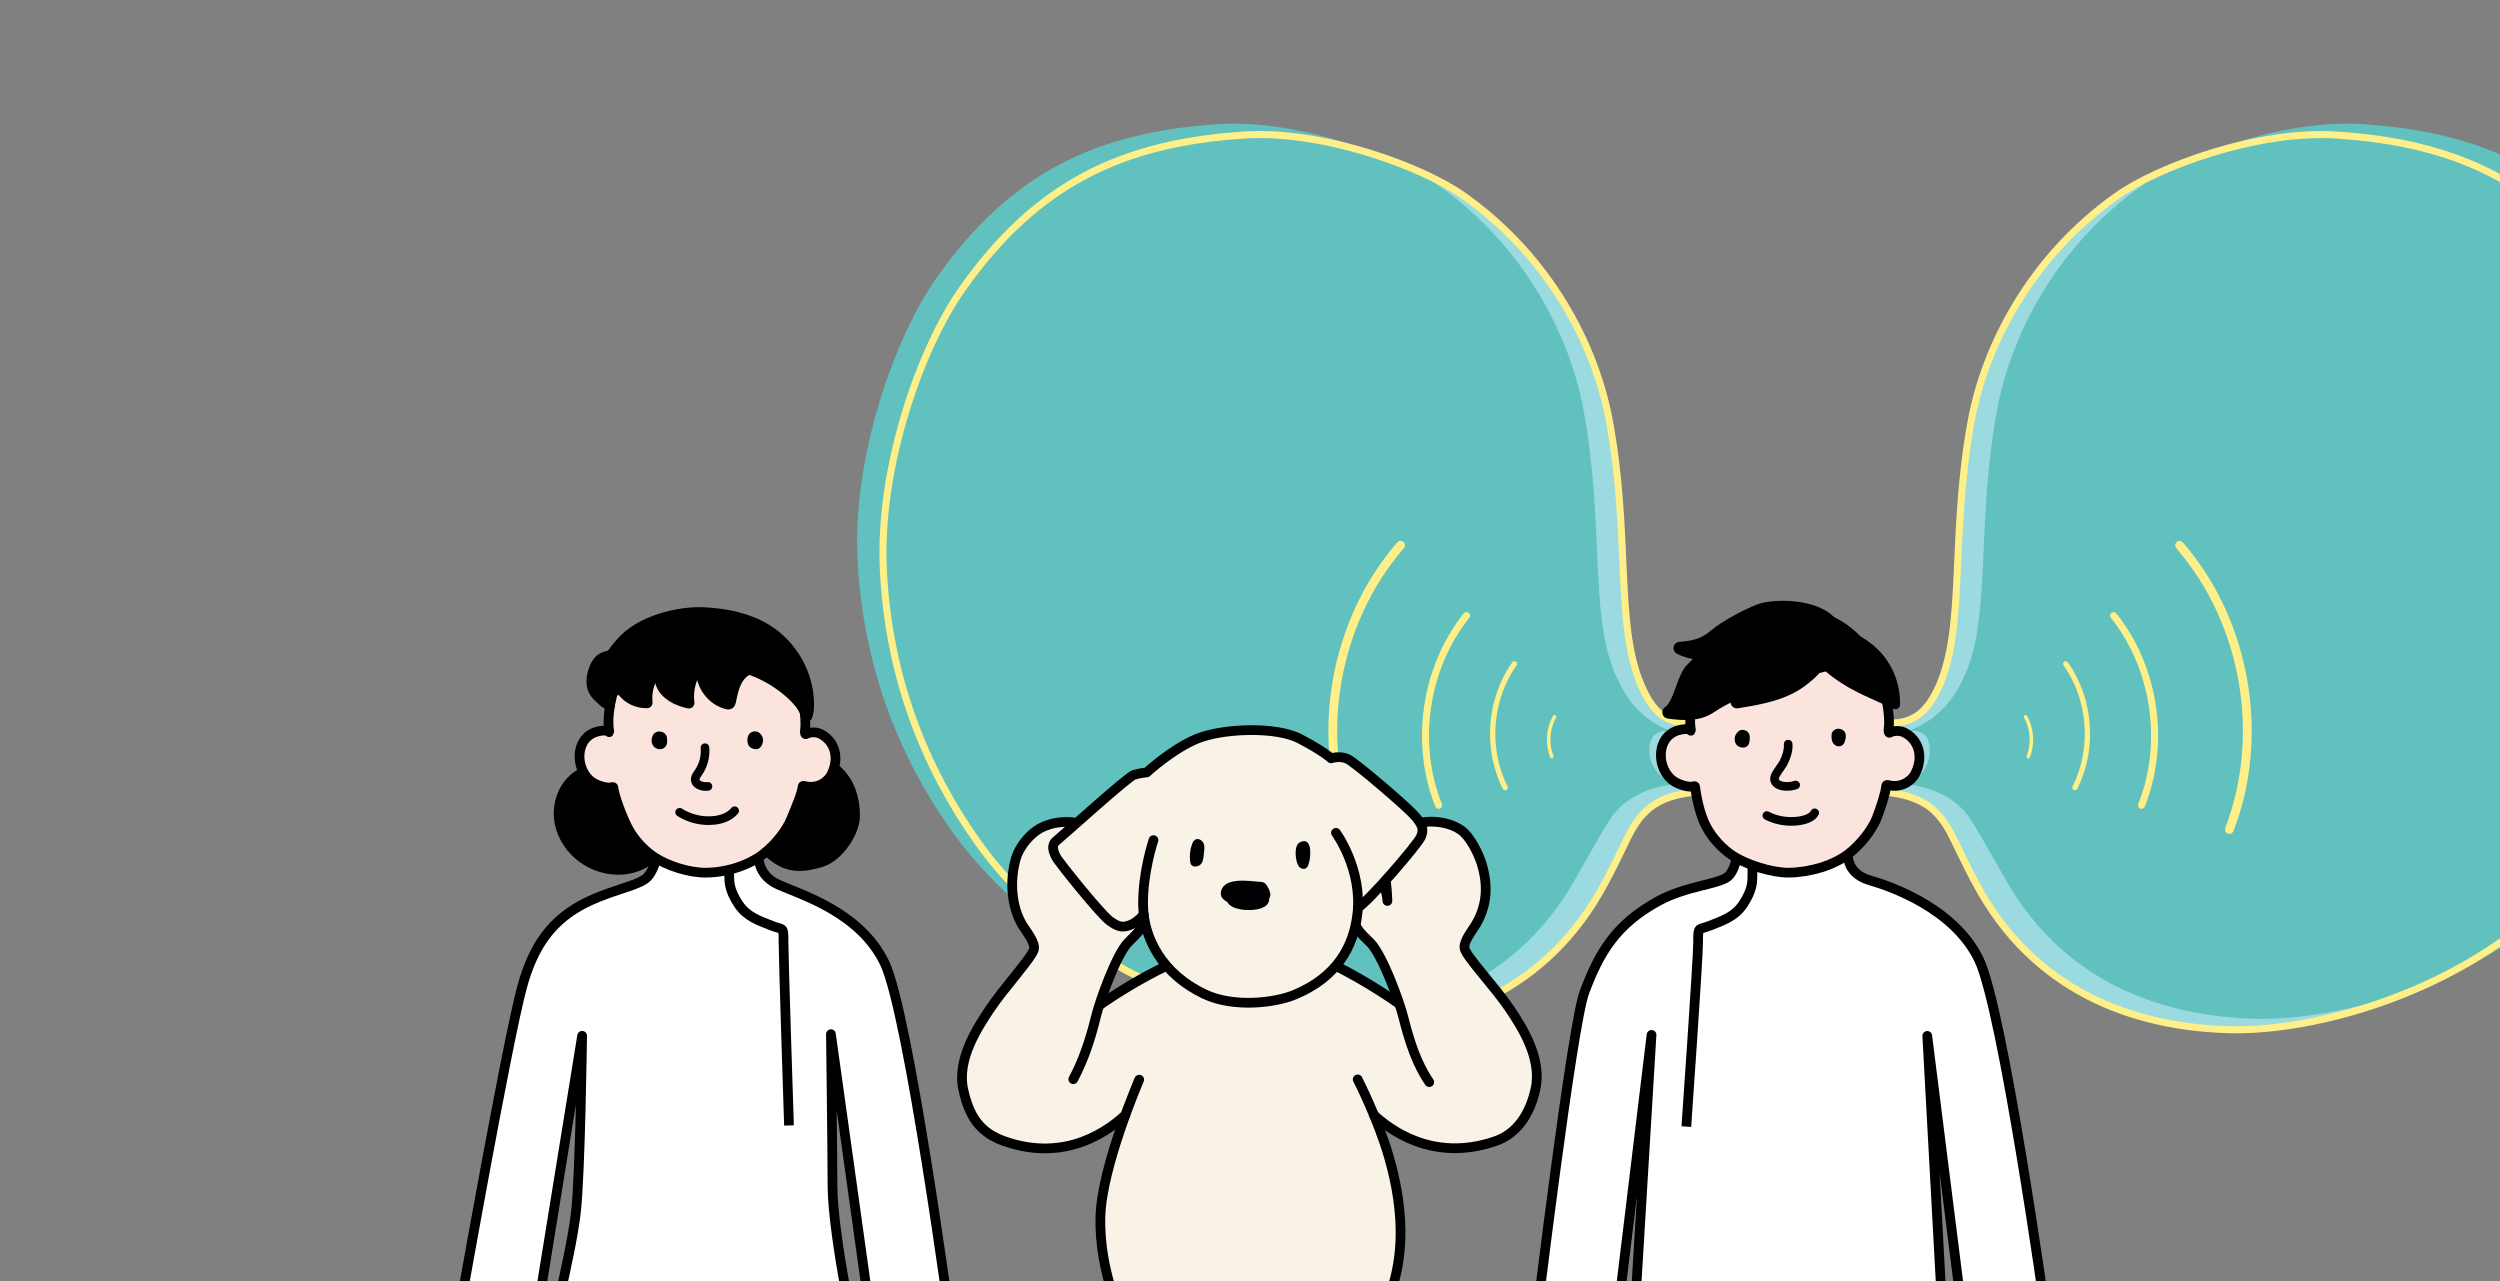 <?xml version="1.0" encoding="UTF-8"?>
<svg xmlns="http://www.w3.org/2000/svg" width="375" height="192.196" xmlns:xlink="http://www.w3.org/1999/xlink" version="1.1" viewBox="0 0 375 192.196">
  <rect x="0" y="0" width="375" height="192.196" fill="#808080" stroke="none"/>
  <defs>
    <clipPath id="clippath">
      <rect x="109.613" y="3.106" width="265.387" height="165.636" fill="none"/>
    </clipPath>
    <clipPath id="clippath-1">
      <rect x="225.306" y="85.432" width="85.959" height="106.764" fill="none"/>
    </clipPath>
    <clipPath id="clippath-2">
      <rect x="63.158" y="85.432" width="85.959" height="106.764" fill="none"/>
    </clipPath>
    <clipPath id="clippath-3">
      <rect x="141.962" y="102.616" width="91.077" height="89.58" fill="none"/>
    </clipPath>
  </defs>
  <!-- Generator: Adobe Illustrator 28.7.4, SVG Export Plug-In . SVG Version: 1.2.0 Build 166)  -->
  <g>
    <g id="_レイヤー_3" data-name="レイヤー_3">
      <g>
        <g clip-path="url(#clippath)">
          <g>
            <g>
              <path d="M250.497,113.303c-.035-2.334,2.243-2.912,4.08-1.77l-.262-3.122c-4.124.348-6.3-1.297-8.189-5.737-3.855-9.06-1.565-22.539-4.744-39.645-2.043-10.989-8.741-24.359-21.776-33.616-6.285-4.463-21.235-9.915-32.948-9.159-18.337,1.183-31.235,7.305-42.381,23.174-6.236,8.878-12.532,26.701-11.776,42.066.792,16.104,6.224,29.647,14.106,40.759,15.366,21.663,42.405,28.521,55.903,28.207,12.813-.298,28.309-4.619,37.504-20.702,2.439-4.266,3.916-7.979,5.033-9.767,1.842-2.947,4.28-4.842,10.113-5.251,0,0-.106-1.549-.156-2.086-1.515.248-4.458-.025-4.508-3.352Z" fill="#9bdadf"/>
              <path d="M247.407,112.247c.089-1.951,1.291-2.881,3.278-2.583-4.172-1.54-6.633-4.419-8.432-8.629-3.868-9.054-1.565-22.539-4.744-39.645-2.043-10.989-8.741-24.359-21.776-33.616-6.285-4.463-21.235-9.915-32.948-9.159-18.337,1.183-31.235,7.305-42.381,23.174-6.236,8.878-12.532,26.701-11.776,42.066.792,16.104,6.224,29.647,14.106,40.759,15.366,21.663,42.405,28.521,55.903,28.207,12.813-.298,28.309-4.619,37.504-20.702,2.439-4.266,4.161-7.376,5.306-9.146,1.639-2.533,4.47-4.619,9.536-5.364-1.142-.546-3.725-2.086-3.576-5.364Z" fill="#61c1be"/>
              <path d="M254.316,108.411c-4.124.348-6.3-1.297-8.189-5.737-3.855-9.06-1.565-22.539-4.744-39.645-2.043-10.989-8.741-24.359-21.776-33.616-6.285-4.463-21.235-9.915-32.948-9.159-18.337,1.183-31.235,7.305-42.381,23.174-6.236,8.878-12.532,26.701-11.776,42.066.792,16.104,6.224,29.647,14.106,40.759,15.366,21.663,42.405,28.521,55.903,28.207,12.813-.298,28.309-4.619,37.504-20.702,2.439-4.266,3.916-7.979,5.033-9.767,1.842-2.947,4.28-4.842,10.113-5.251" fill="none" stroke="#ffef89" stroke-miterlimit="10" stroke-width="1.055"/>
            </g>
            <g>
              <path d="M286.376,113.303c.035-2.334-2.2-2.912-4.038-1.77l.219-3.122c4.124.348,6.516-1.297,8.405-5.737,3.855-9.06,1.565-22.539,4.744-39.645,2.043-10.989,8.741-24.359,21.776-33.616,6.285-4.463,21.235-9.915,32.948-9.159,18.337,1.183,31.235,7.305,42.381,23.174,6.236,8.878,12.532,26.701,11.776,42.066-.792,16.104-6.224,29.647-14.106,40.759-15.366,21.663-42.405,28.521-55.903,28.207-12.813-.298-28.309-4.619-37.504-20.702-2.439-4.266-3.916-7.979-5.033-9.767-1.842-2.947-4.28-4.842-10.113-5.251,0,0,.104-1.482.14-2.086,1.515.248,4.258-.025,4.307-3.352Z" fill="#9bdadf"/>
              <path d="M289.466,112.247c-.089-1.951-1.291-2.881-3.278-2.583,4.172-1.54,6.85-4.419,8.648-8.629,3.868-9.054,1.565-22.539,4.744-39.645,2.043-10.989,8.741-24.359,21.776-33.616,6.285-4.463,21.235-9.915,32.948-9.159,18.337,1.183,31.235,7.305,42.381,23.174,6.236,8.878,12.532,26.701,11.776,42.066-.792,16.104-6.224,29.647-14.106,40.759-15.366,21.663-42.405,28.521-55.903,28.207-12.813-.298-28.309-4.619-37.504-20.702-2.439-4.266-4.161-7.376-5.306-9.146-1.639-2.533-4.47-4.619-9.536-5.364,1.142-.546,3.509-2.086,3.36-5.364Z" fill="#61c1be"/>
              <path d="M282.557,108.411c4.124.348,6.516-1.297,8.405-5.737,3.855-9.06,1.565-22.539,4.744-39.645,2.043-10.989,8.741-24.359,21.776-33.616,6.285-4.463,21.235-9.915,32.948-9.159,18.337,1.183,31.235,7.305,42.381,23.174,6.236,8.878,12.532,26.701,11.776,42.066-.792,16.104-6.224,29.647-14.106,40.759-15.366,21.663-42.405,28.521-55.903,28.207-12.813-.298-28.309-4.619-37.504-20.702-2.439-4.266-3.916-7.979-5.033-9.767-1.842-2.947-4.28-4.842-10.113-5.251" fill="none" stroke="#ffef89" stroke-miterlimit="10" stroke-width="1.055"/>
            </g>
            <g>
              <path d="M233.176,107.517c-1.005,1.8-1.158,4.052-.406,5.971" fill="none" stroke="#ffef89" stroke-linecap="round" stroke-linejoin="round" stroke-width=".528"/>
              <path d="M227.156,99.58c-3.77,5.32-4.32,12.748-1.375,18.565" fill="none" stroke="#ffef89" stroke-linecap="round" stroke-linejoin="round" stroke-width=".791"/>
              <path d="M219.969,92.342c-6.243,7.862-7.898,19.12-4.181,28.446" fill="none" stroke="#ffef89" stroke-linecap="round" stroke-linejoin="round" stroke-width="1.055"/>
              <path d="M210.082,81.793c-9.931,11.448-12.918,28.486-7.475,42.63" fill="none" stroke="#ffef89" stroke-linecap="round" stroke-linejoin="round" stroke-width="1.319"/>
            </g>
            <g>
              <path d="M303.839,107.517c1.005,1.8,1.158,4.052.406,5.971" fill="none" stroke="#ffef89" stroke-linecap="round" stroke-linejoin="round" stroke-width=".528"/>
              <path d="M309.859,99.58c3.77,5.32,4.32,12.748,1.375,18.565" fill="none" stroke="#ffef89" stroke-linecap="round" stroke-linejoin="round" stroke-width=".791"/>
              <path d="M317.046,92.342c6.243,7.862,7.898,19.12,4.181,28.446" fill="none" stroke="#ffef89" stroke-linecap="round" stroke-linejoin="round" stroke-width="1.055"/>
              <path d="M326.933,81.793c9.931,11.448,12.918,28.486,7.475,42.63" fill="none" stroke="#ffef89" stroke-linecap="round" stroke-linejoin="round" stroke-width="1.319"/>
            </g>
          </g>
        </g>
        <g clip-path="url(#clippath-1)">
          <g>
            <path d="M267.399,211.68c.207-1.857-.103-5.767,1.032-5.767,1.134,0,1.545,1.667,1.65,4.322.126,3.165.271,11.147.39,19.67h17.549c-0-4.002-0-6.85-0-6.85v-24.294l-39.832-1.199.852,21.699s.073,4.668.154,10.644h17.616c.095-7.988.259-15.263.589-18.225Z" fill="#fff"/>
            <path d="M266.811,229.905c.095-7.988.259-15.263.589-18.225.207-1.857-.103-5.767,1.032-5.767,1.134,0,1.545,1.667,1.65,4.322.126,3.165.271,11.147.39,19.67" fill="none" stroke="#000" stroke-linecap="round" stroke-linejoin="round" stroke-width="1.458"/>
            <path d="M288.021,229.905c-0-4.002-0-6.85-0-6.85v-24.294l-39.832-1.199.852,21.699s.073,4.668.154,10.644" fill="none" stroke="#000" stroke-linecap="round" stroke-linejoin="round" stroke-width="1.458"/>
            <path d="M268.431,205.913c-1.135,0-.825,3.91-1.032,5.767-.329,2.962-.493,10.238-.589,18.225h3.661c-.119-8.523-.264-16.505-.39-19.67-.105-2.655-.516-4.322-1.65-4.322Z" fill="none"/>
            <path d="M303.717,191.373c-.128,2.395.143,3.971.818,5.328.951,1.912,1.86,2.832,3.298,4.31,1.064,1.094,1.743,2.044,2.426,2.708,1.432,1.387,2.798,2.388,2.974,3.271.177.884-.419,1.25-1.453,1.237-.758-.009-1.605-.586-2.166-1.073-.882-.765-1.777-1.905-2.115-2.197-.507-.436-1.016-.471-1.291-.294-.566.363-.494,1.012-.346,1.547.149.535,1.218,3.124,1.762,4.444.332.802.786,1.868,1.374,2.956.339.627.828,1.615.907,2.36.136,1.287-1.119,1.345-1.443,1.148-.664-.401-1.325-1.707-1.545-2.164-.3-.626-.596-1.226-.836-1.708-.24-.482-1.429-3.265-1.723-3.718-.222-.341-.35-.438-.568-.41-.285.036-.38.146-.423.308-.102.379.002.763.106,1.26.197.942.415,2.034.536,2.609.183.878.435,2.103.556,2.727.103.539.407,1.702.266,2.481-.165.912-1.55,1.153-1.859.284-.231-.649-.417-1.435-.531-2.204-.147-.997-.454-2.434-.739-3.446-.337-1.202-.649-2.325-.844-2.841-.179-.471-.402-.268-.475.223-.054.36-.148,2.49-.178,3.209-.038.911-.131,1.472-.179,1.973-.075.777-.275,1.727-.753,2.057-.209.143-.652.342-.97-.05-.384-.474-.361-1.252-.347-2.042.017-.857.195-5.268.11-5.558-.102-.35-.366-.411-.497-.34-.303.164-.398.52-.516.959-.279,1.038-.486,1.598-.627,2.104-.277.996-.718,2.116-1.062,2.737-.52.94-1.696.494-1.605-.482.058-.614.152-1.042.363-1.706.169-.527.266-.944.469-1.777.254-1.043.556-2.205.615-2.694.024-.189.783-3.997.986-5.608.246-1.949.206-4.609.143-5.774-.211-3.933-.336-5.157-.336-5.157l7.716-.999Z" fill="#fbe4de" stroke="#000" stroke-linecap="round" stroke-linejoin="round" stroke-width="1.458"/>
            <path d="M233.405,191.639c.21,2.389-.007,3.974-.635,5.353-.885,1.944-1.762,2.894-3.148,4.421-1.026,1.13-1.672,2.103-2.332,2.789-1.383,1.436-2.715,2.483-2.861,3.371-.146.89.462,1.235,1.495,1.186.757-.035,1.584-.641,2.128-1.147.855-.795,1.71-1.965,2.039-2.268.492-.453.999-.505,1.28-.338.578.344.528.994.399,1.534-.131.54-1.111,3.164-1.609,4.502-.304.813-.721,1.893-1.272,3.002-.317.639-.772,1.643-.825,2.39-.092,1.291,1.164,1.305,1.482,1.098.65-.424,1.266-1.752,1.47-2.216.279-.636.554-1.246.777-1.736.224-.49,1.316-3.312,1.595-3.775.21-.349.335-.449.554-.429.286.026.385.133.433.293.115.376.024.763-.063,1.263-.164.948-.345,2.047-.446,2.626-.153.883-.362,2.116-.462,2.744-.084.542-.349,1.715-.181,2.489.196.906,1.589,1.099,1.868.22.208-.656.368-1.449.455-2.221.112-1.001.37-2.448.62-3.469.296-1.212.569-2.346.746-2.868.163-.477.393-.282.482.207.066.358.234,2.483.288,3.201.07.909.181,1.466.247,1.966.102.774.334,1.716.823,2.03.213.136.663.32.967-.083.367-.487.318-1.263.277-2.052-.046-.856-.376-5.258-.301-5.551.09-.353.351-.423.485-.356.309.154.415.506.549.94.315,1.028.54,1.581.698,2.082.311.986.79,2.091,1.156,2.699.552.921,1.712.436,1.587-.537-.079-.612-.188-1.036-.422-1.692-.187-.521-.299-.935-.529-1.76-.29-1.034-.631-2.185-.707-2.671-.03-.188-.92-3.968-1.178-5.571-.313-1.94-.364-4.599-.341-5.766.076-3.938.159-5.166.159-5.166l-7.746-.734Z" fill="#fbe4de" stroke="#000" stroke-linecap="round" stroke-linejoin="round" stroke-width="1.458"/>
            <path d="M290.418,192.033c.504,5.605.708,11.005.708,11.005l-15.52,1.055s-21.795.201-27.874.753c-1.657.151-1.944,1.055-1.794-1.055.116-1.622.352-6.885.595-12.651l43.885.893Z"/>
            <path d="M260.538,127.957s3.228,2.361,8.211,2.361c5.763,0,8.475-2.7,8.475-2.7,0,0-.664,3.293,3.256,4.428,3.337.965,12.713,4.29,16.369,11.906,3.616,7.534,9.957,52.93,9.957,52.93l-12.187,2.399-5.53-43.898,2.631,48.304-46.837-1.251,2.847-47.205-5.23,43.193-12.066-.278s5.362-44.343,7.23-49.324c2.212-5.9,4.674-10.156,11.113-13.675,4.364-2.385,9.529-2.501,10.638-3.874,1.108-1.373,1.122-3.315,1.122-3.315Z" fill="#fff" stroke="#000" stroke-linecap="round" stroke-linejoin="round" stroke-width="1.458"/>
            <path d="M252.948,168.99s1.77-25.183,1.77-27.661c0-2.48,0-1.771,1.771-2.48,1.771-.708,3.7-1.3,4.958-3.187,1.416-2.124,1.416-3.371,1.416-4.433v-1.738" fill="none" stroke="#000" stroke-linejoin="round" stroke-width="1.458"/>
            <path d="M277.286,128.072c1.847-1.447,3.516-3.6,4.198-5.305.599-1.497,1.367-3.856,1.442-4.876.012-.158.124-.168.285-.128,2.111.527,3.587-.758,4.057-1.669,1.321-2.556.554-5.118-1.598-6.21-.886-.449-1.94-.165-2.169,0-.23.165-.249-.276-.205-.606.278-2.068-.47-5.212-.901-6.526-2.1-6.415-6.718-11.308-15.293-10.883-2.471.123-4.301.732-6.933,2.268-3.367,1.965-5.642,6.585-6.49,11.925-.153.961-.249,2.246-.043,3.417.027.152,0,.167-.079.091-.331-.318-1.075-.192-1.526-.098-3.735.782-3.659,5.912-.948,7.719.712.475,2.246.998,2.994.749.136-.045.185-.013.198.123.116,1.167.652,3.924,1.549,5.716,1.095,2.192,2.812,3.676,3.743,4.342,2.242,1.601,6.271,2.804,8.734,2.778,3.227-.033,6.794-1.112,8.983-2.828Z" fill="#fbe4de" stroke="#000" stroke-linecap="round" stroke-linejoin="round" stroke-width="1.458"/>
            <path d="M269.348,117.75c-1.222.453-3.257.242-3.171-1.036.038-.561,1.095-1.776,1.37-2.34.423-.867.739-1.792.681-2.755" fill="none" stroke="#000" stroke-linecap="round" stroke-linejoin="round" stroke-width="1.296"/>
            <path d="M265.027,122.333c1.214.649,2.918,1.058,4.806.803.793-.108,2.023-.46,2.371-1.213" fill="none" stroke="#000" stroke-linecap="round" stroke-linejoin="round" stroke-width="1.296"/>
            <path d="M260.756,109.722c.285-.371,1.091-.273,1.419.077s.312.817.268,1.246c-.037.361-.119.769-.509.976-.423.225-1.05.087-1.373-.22s-.393-.728-.348-1.119c.044-.382.211-.67.543-.959Z"/>
            <path d="M275.486,109.342c.497-.129,1.055.147,1.253.497.198.35.133.744.06,1.117-.083.428-.321.961-.923.994-.451.025-.815-.272-.97-.575-.207-.404-.187-.848-.158-1.278.021-.313.328-.637.737-.755Z"/>
            <g>
              <path d="M280.321,98.278c-2.023-3.173-5.034-5.497-9.323-6.207v4.032l9.323,2.175Z" stroke="#000" stroke-linecap="round" stroke-linejoin="round" stroke-width="1.458"/>
              <path d="M270.377,98.549c-2.446.884-5.281,1.139-7.85.733-1.906-.303-8.892-1.06-10.553-2.064,2.163-.162,3.635-.519,5.301-1.928,1.668-1.411,4.996-3.114,6.627-3.735,2.53-.964,9.759-.723,11.209,2.708,0,0-3.834,3.96-4.733,4.285Z" stroke="#000" stroke-linecap="round" stroke-linejoin="round" stroke-width="1.893"/>
              <path d="M266.434,94.454c-2.886.057-8.436,1.319-12.773,6.018-1.256,1.361-1.728,5.325-3.363,6.378,2.073.298,4.417.429,6.145-.723,4.699-3.132,11.194-4.932,17.234-6.338,1.327-.309,2.739-2.93,1.443-4.103-.841-.762-4.378-1.226-4.941-.393,0,0-2.071-.873-3.745-.838Z" stroke="#000" stroke-linecap="round" stroke-linejoin="round" stroke-width="1.893"/>
              <path d="M271.336,96.543c1.101.086,2.082-1.199,3.65-1.373,2.169-.241,3.951.971,4.94,1.687,3.494,2.53,4.434,6.2,4.374,8.828-2.975-1.413-5.994-2.517-8.669-4.468-1.097-.8-2.019-1.513-2.693-2.604-.424-.686-.41-1.338-1.01-1.963l-.591-.106Z" stroke="#000" stroke-linecap="round" stroke-linejoin="round" stroke-width="1.403"/>
              <path d="M270.598,101.803c-2.772,2.295-6.513,2.939-10.067,3.503,1.03-.957,2.059-1.913,3.089-2.87.894-.831,1.797-1.668,2.841-2.301,1.696-1.028,3.739-1.472,5.709-1.239.089.011.183.025.249.088.843.816-1.298,2.387-1.821,2.82Z" stroke="#000" stroke-linecap="round" stroke-linejoin="round" stroke-width="1.893"/>
            </g>
          </g>
        </g>
        <g clip-path="url(#clippath-2)">
          <g>
            <path d="M104.853,211.683c.207-1.857-.103-5.767,1.032-5.767,1.134,0,1.545,1.667,1.65,4.322.123,3.098.358,11.061.584,19.666h16.889c.063-4.0.115-6.847.115-6.847v-24.294l-38.577.326.195,20.173s.073,4.666.154,10.641h17.115c.234-7.986.514-15.26.844-18.222Z" fill="#fff"/>
            <path d="M125.008,229.905c.063-4.0.115-6.847.115-6.847v-24.294l-38.577.326.195,20.173s.073,4.666.154,10.641" fill="none" stroke="#000" stroke-linecap="round" stroke-linejoin="round" stroke-width="1.458"/>
            <path d="M104.009,229.905c.234-7.986.514-15.26.844-18.222.207-1.857-.103-5.767,1.032-5.767,1.134,0,1.545,1.667,1.65,4.322.123,3.098.358,11.061.584,19.666" fill="none" stroke="#000" stroke-linecap="round" stroke-linejoin="round" stroke-width="1.458"/>
            <path d="M105.884,205.916c-1.135,0-.825,3.91-1.032,5.767-.329,2.962-.61,10.236-.844,18.222h4.109c-.226-8.605-.461-16.569-.584-19.666-.105-2.655-.516-4.322-1.65-4.322Z" fill="none"/>
            <path d="M71.235,193.377c-.262,1.634-.332,4.356-1.293,5.175-2.452,2.088-5.263,5.039-8.121,7.472-.294.25.263,1.253.77,1.24.287-.007.966-.153,1.24-.238.414-.128,1.079-.378,1.482-.613.428-.251,1.362-.814,1.74-1.091.579-.424,1.137-.414,1.261-.277.472.522.121.949-.175,1.587-1.157,2.489-2.314,4.978-3.472,7.466-.168.361-.34.757-.249,1.144.162.689.892.689,1.533.39.641-.3,1.042-.94,1.407-1.546.867-1.441,1.554-2.919,2.437-4.35.116-.188.233-.381.402-.524.169-.143.402-.229.615-.167.257.076.413.351.433.617s-.068.528-.158.78c-.624,1.747-1.21,3.992-1.855,5.732-.199.538-.378,1.124-.226,1.677.153.553.774,1.01,1.301.782.34-.147.523-.51.679-.845.655-1.406,1.27-3.179,1.851-4.618.234-.579.437-1.23.602-1.728.196-.593.462-1.706.732-1.651.246.05.222.301.263.549.071.426.008.874.034,1.294.047.749-.033,1.524-.011,2.202.03.914.071,1.687.155,2.598.041.447.098.984.298,1.385s.66.718,1.089.587c.246-.075.434-.282.557-.508.272-.501.249-1.099.278-1.669.066-1.297.084-4.261.08-5.405-.001-.28.014-.675.284-.817.163-.086.248-.041.404.057.156.098.396,1.308.535,1.755.115.371.656,3.05.808,3.407.151.358.391.697.741.866.349.169,1.068.038,1.15-.454.07-.417-.324-3.081-.419-3.493-.608-2.628-1.056-5.583-1.449-8.845-.195-1.615-.223-6.494.154-7.85l-7.885-2.072Z" fill="#fbe4de" stroke="#000" stroke-linecap="round" stroke-linejoin="round" stroke-width="1.458"/>
            <path d="M139.949,193.534c.226,1.639.235,4.362,1.179,5.202,2.405,2.141,5.151,5.153,7.954,7.649.288.257-.29,1.247-.797,1.223-.286-.013-.962-.174-1.234-.265-.411-.137-1.071-.401-1.468-.646-.423-.26-1.344-.844-1.716-1.129-.57-.437-1.127-.439-1.254-.305-.483.511-.142.946.141,1.59,1.102,2.514,2.204,5.027,3.306,7.541.16.365.323.764.223,1.149-.177.685-.906.67-1.541.356s-1.021-.963-1.373-1.577c-.835-1.46-1.489-2.953-2.341-4.403-.112-.191-.225-.386-.39-.533-.166-.147-.397-.238-.611-.18-.258.07-.421.341-.447.608-.026.266.057.53.141.783.586,1.761,1.122,4.018,1.728,5.771.187.542.353,1.132.189,1.681s-.796.993-1.318.753c-.336-.154-.511-.521-.66-.86-.624-1.42-1.2-3.207-1.749-4.658-.221-.584-.41-1.24-.563-1.741-.183-.597-.425-1.716-.696-1.667-.247.044-.229.296-.275.543-.08.424-.027.874-.062,1.292-.063.747-.001,1.524-.038,2.202-.051.913-.108,1.685-.212,2.594-.051.446-.12.982-.329,1.378s-.675.704-1.101.563c-.245-.081-.427-.291-.545-.521-.261-.507-.225-1.104-.241-1.674-.037-1.298.009-4.262.04-5.406.007-.28.001-.675-.266-.823-.161-.089-.247-.047-.405.048s-.424,1.299-.573,1.743c-.123.368-.724,3.035-.882,3.389s-.406.688-.759.849c-.353.162-1.069.015-1.14-.479-.06-.419.391-3.073.496-3.483.666-2.614,1.178-5.559,1.643-8.811.23-1.61.366-6.487.019-7.851l7.929-1.898Z" fill="#fbe4de" stroke="#000" stroke-linecap="round" stroke-linejoin="round" stroke-width="1.458"/>
            <path d="M85.54,117.625c-1.332,1.599-1.807,3.836-1.382,5.873s1.703,3.855,3.391,5.071c2.112,1.521,4.916,2.106,7.415,1.38,2.499-.727,4.6-2.813,5.174-5.351.228-1.008.224-2.053.183-3.086-.032-.806-.088-1.626-.383-2.377-.215-.546-.55-1.039-.935-1.482-3.022-3.474-10.43-3.669-13.464-.029Z" stroke="#000" stroke-linecap="round" stroke-linejoin="round" stroke-width="1.893"/>
            <path d="M128.044,122.362c0,2.506-2.515,6.045-4.917,6.76-2.803.835-4.772.928-7.076-.874-2.304-1.802-3.578-4.897-3.037-7.772,1.749-9.291,15.03-8.869,15.03,1.886Z" stroke="#000" stroke-linecap="round" stroke-linejoin="round" stroke-width="1.893"/>
            <path d="M85.28,193.012c-1.169,4.974-2.112,9.317-2.217,10.783-.151,2.109.136,1.205,1.794,1.055,6.079-.553,27.874-.753,27.874-.753l14.765-1.003-2.196-10.081h-40.02Z"/>
            <path d="M82.008,202.439l46.837,1.252s-3.972-18.17-3.972-25.867c0-4.568-.233-22.701-.233-22.701l6.227,44.595,11.765-.649s-6.316-47.077-9.932-54.61c-3.655-7.616-12.467-10.221-15.952-11.767-3.731-1.655-2.927-5.415-2.927-5.415,0,0-2.185,3.046-7.948,3.046-4.984,0-7.342-2.227-7.342-2.227,0,0-.178,1.942-1.286,3.315-1.109,1.374-4.627,1.809-8.775,3.711-5.752,2.639-8.511,6.899-10.15,12.908-2.297,8.422-9.508,49.296-9.508,49.296l11.388,1.969,7.12-43.924s-.271,20.742-.935,26.497c-.783,6.784-4.378,20.572-4.378,20.572Z" fill="#fff" stroke="#000" stroke-linecap="round" stroke-linejoin="round" stroke-width="1.458"/>
            <path d="M118.35,168.821s-.823-25.01-.823-27.488c0-2.48,0-1.771-1.771-2.48-1.771-.708-3.7-1.3-4.958-3.187-1.416-2.124-1.416-3.371-1.416-4.433,0-1.062,0-1.738,0-1.738" fill="none" stroke="#000" stroke-linejoin="round" stroke-width="1.458"/>
            <path d="M114.533,128.076c1.828-1.433,3.481-3.564,4.156-5.252.593-1.482,1.62-3.792,1.694-4.802.011-.157.123-.166.282-.126,2.09.522,3.551-.75,4.017-1.652,1.307-2.53.549-5.067-1.582-6.148-.877-.445-1.92-.164-2.147,0-.227.164-.247-.273-.203-.6.275-2.047-.466-5.16-.892-6.461-2.079-6.351-6.65-11.195-15.14-10.774-2.446.122-4.258.725-6.863,2.246-3.333,1.945-5.586,6.519-6.426,11.805-.151.951-.247,2.223-.042,3.383.027.151,0,.165-.078.09-.328-.315-1.065-.19-1.511-.097-3.697.774-3.623,5.853-.939,7.642.705.47,2.223.988,2.965.741.135-.045.183-.013.196.122.115,1.155,1.192,4.069,2.081,5.843,1.084,2.17,2.783,3.64,3.706,4.299,2.219,1.585,5.661,2.591,8.099,2.566,3.195-.033,6.459-1.126,8.627-2.825Z" fill="#fbe4de" stroke="#000" stroke-linecap="round" stroke-linejoin="round" stroke-width="1.458"/>
            <path d="M105.746,112.153c.114,1.29-.229,2.615-.955,3.687-.159.234-.337.461-.437.726s-.107.586.064.811c.386.51,1.139.655,1.778.58" fill="none" stroke="#000" stroke-linecap="round" stroke-linejoin="round" stroke-width="1.296"/>
            <path d="M97.897,110.371c-.142.374-.24.732-.098,1.106.061.162.149.366.258.49.286.325.704.46,1.105.405.401-.055.776-.387.875-.833.039-.177.036-.362.032-.544-.003-.166-.007-.335-.052-.493-.095-.336-.366-.576-.658-.694-.564-.227-1.251.005-1.462.563Z"/>
            <path d="M112.439,112.007c-.32-.305-.371-.8-.309-1.238.027-.19.072-.381.168-.548.225-.391.726-.589,1.167-.492s.802.462.932.895c.13.433.038.917-.206,1.297-.08.124-.178.24-.303.319-.438.274-1.093.106-1.448-.233Z"/>
            <path d="M101.946,121.844c1.561.991,3.445,1.42,5.262,1.2,1.115-.135,2.256-.546,2.989-1.43" fill="none" stroke="#000" stroke-linecap="round" stroke-linejoin="round" stroke-width="1.296"/>
            <path d="M90.802,104.458c2.124-1.528,4.686-2.3,7.165-3.036,3.573-1.061,7.251-2.133,10.963-1.802,3.643.324,7.098,2.021,9.802,4.484,1.004.915,1.945,1.992,2.273,3.31.222-.555.263-1.165.262-1.762-.013-4.485-2.499-8.885-6.334-11.211-2.77-1.68-6.058-2.347-9.294-2.508-3.894-.194-9.641,1.227-12.47,4.532-.967,1.13-1.876,2.308-2.495,3.656-.282.614-.522,1.246-.73,1.888l.858,2.449Z" stroke="#000" stroke-linecap="round" stroke-linejoin="round" stroke-width="1.683"/>
            <path d="M89.57,99.561c-.449.752-.781,1.835-.755,2.71.009.316.044.633.141.933.18.553.565,1.019.998,1.407.522.469.792.819,1.442,1.084-.09-2.235.805-4.491,2.401-6.058.101-.099.211-.208.225-.349.009-.094-.028-.186-.076-.267-.244-.413-.759-.585-1.238-.615-1.401-.087-2.514.112-3.138,1.155Z" stroke="#000" stroke-linecap="round" stroke-linejoin="round" stroke-width="1.683"/>
            <path d="M92.95,99.668c-.58,1.273-.381,2.85.449,3.976s2.243,1.779,3.641,1.742c-.244-2.208.737-4.512,2.498-5.867.257-.198.557-.427.562-.751.003-.16-.072-.313-.17-.439-.41-.532-1.154-.643-1.822-.713-2.037-.215-4.167-.072-5.158,2.052Z" stroke="#000" stroke-linecap="round" stroke-linejoin="round" stroke-width="1.683"/>
            <path d="M100.86,97.856c-.6.183-1.208.476-1.538,1.01-.219.355-.291.78-.337,1.195-.094.851-.094,1.738.223,2.533.643,1.613,2.418,2.473,4.116,2.839-.313-2.341.568-4.811,2.291-6.426.131-.123.28-.277.246-.454-.018-.093-.085-.169-.153-.235-1.202-1.185-3.374-.913-4.849-.462Z" stroke="#000" stroke-linecap="round" stroke-linejoin="round" stroke-width="1.683"/>
            <path d="M107.539,97.774c-.769.198-1.511.629-1.911,1.315-.275.471-.371,1.028-.372,1.574-.007,2.241,1.673,4.378,3.853,4.899.079.019.165.036.24.005.124-.05.168-.2.195-.331.188-.893.359-1.798.713-2.64.355-.841.916-1.627,1.713-2.073.141-.079.294-.152.386-.284.168-.242.065-.579-.088-.831-.979-1.612-3.024-2.072-4.73-1.633Z" stroke="#000" stroke-linecap="round" stroke-linejoin="round" stroke-width="1.683"/>
          </g>
        </g>
        <g clip-path="url(#clippath-3)">
          <g>
            <path d="M169.9,229.457c.374-11.226.761-23.683.716-24.461-.092-1.576.074-2.57-.959-4.435s-4.84-9.463-4.592-18.117c.126-4.41,2.123-10.737,3.743-15.192-2.146,1.961-8.633,7.277-18.161,3.925-3.777-1.329-5.28-3.817-6.15-7.726-1.027-4.611,2.249-9.458,3.901-11.973,2.1-3.198,6.372-7.789,6.684-9.064.251-1.024-1.087-2.624-1.667-3.562-1.77-2.866-1.978-6.9-1.009-10.155.42-1.41,1.639-3.107,3.083-4.121,2.221-1.559,6.184-1.791,8.357-.165s3.443,5.047,2.978,7.648c-.087.486-.21,2.008-.226,3.064.064-1.162.463-2.891,1.53-3.356.842-.366,1.866.079,2.423.809.557.73,1.114,2.055,1.218,2.967.389,3.42-1.218,4.423-2.575,5.85-1.442,1.515-3.35,6.373-4.317,9.416,4.895-3.399,9.646-5.86,12.519-6.985l20.232-.234c3.804,1.691,8.034,4.046,12.283,7.02-1.015-3.047-2.912-7.709-4.333-9.175-1.371-1.414-2.987-2.402-2.63-5.825.095-.913.64-2.244,1.19-2.978s1.57-1.19,2.415-.832c1.072.454,1.487,2.18,1.562,3.341-.026-1.056-.164-2.577-.255-3.062-.489-2.596.74-6.029,2.897-7.676,2.158-1.646,6.122-1.451,8.358.087,1.454,1,2.698,3.659,3.131,5.066 1,3.245.834,6.307-.908,9.19-.57.944-1.893,2.555-1.633,3.577.325,1.273,4.634,5.834,6.764,9.012,1.675,2.499,4.858,7.309,3.874,11.93-.834,3.917-2.841,6.811-6.046,7.914-9.551,3.287-16.059-1.965-18.205-3.925.785,1.895,1.614,4.096,2.239,6.263,2.236,7.75,3.243,17.514-2.642,26.106-.935,1.365-1.443,2.898-1.429,3.65.015.864.443,13.932.851,26.186h-15.288c-.308-11.951-.551-23.014-.551-23.014-1.135.051-2.313-.006-3.441-.133,0,0-.216,11.199-.459,23.147h-15.468Z" fill="#f9f2e7"/>
            <path d="M181.338,205.374c2.914.98,8.996,1.815,12.206.09" fill="none" stroke="#000" stroke-linecap="round" stroke-linejoin="round" stroke-width="1.458"/>
            <path d="M189.266,206.443s.244,11.063.553,23.014" fill="none" stroke="#000" stroke-linecap="round" stroke-linejoin="round" stroke-width="1.458"/>
            <path d="M203.652,161.909s3.036,5.923,4.675,11.606c2.236,7.75,3.243,17.514-2.642,26.106-.935,1.365-1.443,2.898-1.429,3.65.015.864.443,13.932.851,26.186" fill="none" stroke="#000" stroke-linecap="round" stroke-linejoin="round" stroke-width="1.458"/>
            <path d="M185.826,206.31s-.216,11.199-.459,23.147" fill="none" stroke="#000" stroke-linecap="round" stroke-linejoin="round" stroke-width="1.458"/>
            <path d="M170.883,161.948s-5.605,13.01-5.819,20.496c-.248,8.654,3.559,16.252,4.592,18.117s.867,2.858.959,4.435c.045.778-.341,13.235-.716,24.461" fill="none" stroke="#000" stroke-linecap="round" stroke-linejoin="round" stroke-width="1.458"/>
            <path d="M197.627,143.59c6.244,2.775,13.632,7.339,20.375,13.496" fill="none" stroke="#000" stroke-linecap="round" stroke-linejoin="round" stroke-width="1.458"/>
            <path d="M157.295,156.883c6.967-6.519,15.717-11.342,20.099-13.059" fill="none" stroke="#000" stroke-linecap="round" stroke-linejoin="round" stroke-width="1.458"/>
            <path d="M214.388,162.317c-1.908-2.798-2.96-6.071-3.906-9.808-.615-2.43-3.131-9.243-4.906-11.075-1.371-1.414-2.987-2.402-2.63-5.825.095-.913.64-2.244,1.19-2.978s1.57-1.19,2.415-.832c1.072.454,1.487,2.18,1.562,3.341-.026-1.056-.164-2.577-.255-3.062-.489-2.596.74-6.029,2.897-7.676,2.158-1.646,6.122-1.451,8.358.087,1.454,1,2.698,3.659,3.131,5.066 1,3.245.834,6.307-.908,9.19-.57.944-1.893,2.555-1.633,3.577.325,1.273,4.634,5.834,6.764,9.012,1.675,2.499,4.858,7.309,3.874,11.93-.834,3.917-2.841,6.811-6.046,7.914l-9.906-8.861Z" fill="#f9f2e7"/>
            <path d="M150.646,171.178c-3.777-1.329-5.28-3.817-6.15-7.726-1.027-4.611,2.249-9.458,3.901-11.973,2.1-3.198,6.372-7.789,6.684-9.064.251-1.024-1.087-2.624-1.667-3.562-1.77-2.866-1.978-6.9-1.009-10.155.42-1.41,1.639-3.107,3.083-4.121,2.221-1.559,6.184-1.791,8.357-.165s3.443,5.047,2.978,7.648c-.087.486-.21,2.008-.226,3.064.064-1.162.463-2.891,1.53-3.356.842-.366,1.866.079,2.423.809.557.73,1.114,2.055,1.218,2.967.389,3.42-1.218,4.423-2.575,5.85-1.758,1.848-4.211,8.667-4.803,11.103-.911,3.746-2.007,6.79-3.396,9.383l-10.348,9.298Z" fill="#f9f2e7"/>
            <path d="M206.088,167.253c2.146,1.961,8.655,7.212,18.206,3.925,3.206-1.103,5.213-3.997,6.046-7.914.983-4.62-2.2-9.43-3.874-11.93-2.13-3.178-6.439-7.74-6.764-9.012-.261-1.022,1.063-2.634,1.633-3.577,1.743-2.883,1.908-5.944.908-9.19-.433-1.406-1.677-4.065-3.131-5.066-2.236-1.538-6.2-1.733-8.358-.087-2.158,1.646-3.386,5.079-2.897,7.676.091.485.229,2.006.255,3.062-.075-1.162-.49-2.887-1.562-3.341-.845-.358-1.865.097-2.415.832s-1.095,2.065-1.19,2.978c-.357,3.424,1.259,4.411,2.63,5.825,1.775,1.831,4.291,8.644,4.906,11.075.946,3.737,1.997,7.01,3.906,9.808" fill="none" stroke="#000" stroke-linecap="round" stroke-linejoin="round" stroke-width="1.458"/>
            <path d="M168.807,167.253c-2.146,1.961-8.633,7.277-18.161,3.925-3.777-1.329-5.28-3.817-6.15-7.726-1.027-4.611,2.249-9.458,3.901-11.973,2.1-3.198,6.372-7.789,6.684-9.064.251-1.024-1.087-2.624-1.667-3.562-1.77-2.866-1.978-6.9-1.009-10.155.42-1.41,1.639-3.107,3.083-4.121,2.221-1.559,6.184-1.791,8.357-.165s3.443,5.047,2.978,7.648c-.087.486-.21,2.008-.226,3.064.064-1.162.463-2.891,1.53-3.356.842-.366,1.866.079,2.423.809.557.73,1.114,2.055,1.218,2.967.389,3.42-1.218,4.423-2.575,5.85-1.758,1.848-4.211,8.667-4.803,11.103-.911,3.746-2.007,6.79-3.396,9.383" fill="none" stroke="#000" stroke-linecap="round" stroke-linejoin="round" stroke-width="1.458"/>
            <path d="M171.562,137.215c.547,4.523,3.369,9.15,9.057,11.876,4.394,2.106,10.621,1.361,13.641.091,6.317-2.655,8.759-7.231,9.338-11.993.043-.355.073-.706.091-1.054,1.564-.869,8.881-9.383,9.43-10.573s.183-1.923-.915-3.204c-1.099-1.282-8.88-7.965-10.07-8.514-1.19-.549-2.472-.091-2.472-.091,0,0-1.007-1.007-4.669-2.93-3.662-1.923-11.718-1.556-15.472,0-3.753,1.556-7.507,5.035-7.507,5.035,0,0-1.007.091-1.923.366-.915.275-10.711,9.155-11.627,9.887-.915.732-.366,1.739-.091,2.38.275.641,6.592,8.514,8.056,9.613,1.465,1.099,2.106,1.007,3.113.641s2.02-1.531,2.02-1.531Z" fill="#f9f2e7"/>
            <g>
              <g>
                <path d="M179.141,126.058c-.174.162-.267.377-.342.59-.289.816-.386,1.684-.283,2.533.025.205.066.42.214.581.333.362,1.046.236,1.381-.125s.397-.856.445-1.32c.023-.225.047-.45.07-.675.042-.401.08-.823-.11-1.189-.242-.469-.882-.851-1.375-.394Z"/>
                <path d="M194.888,130.036c.231.259.665.396.975.218.174-.1.277-.276.359-.448.377-.792.811-4.439-1.22-3.474-1.025.487-.693,3.054-.114,3.703Z"/>
                <path d="M190.553,134.234c.013-.381-.165-.739-.339-1.078-.142-.277-.297-.568-.565-.727-.224-.133-.496-.152-.756-.168-1.454-.09-5.237-.735-5.734,1.412-.178.768.243,1.27.913,1.597.679,1.316,3.343,1.367,4.517,1.123.632-.132,1.317-.361,1.63-.925.123-.223.172-.471.183-.726.083-.159.145-.326.152-.507Z"/>
              </g>
              <g>
                <path d="M203.69,136.136c1.564-.869,8.881-9.383,9.43-10.573s.183-1.923-.915-3.204c-1.099-1.282-8.88-7.965-10.07-8.514-1.19-.549-2.472-.091-2.472-.091,0,0-1.007-1.007-4.669-2.93-3.662-1.923-11.718-1.556-15.472,0-3.753,1.556-7.507,5.035-7.507,5.035,0,0-1.007.091-1.923.366-.915.275-10.711,9.155-11.627,9.887-.915.732-.366,1.739-.091,2.38.275.641,6.592,8.514,8.056,9.613,1.465,1.099,2.106,1.007,3.113.641s2.02-1.531,2.02-1.531" fill="none" stroke="#000" stroke-linecap="round" stroke-linejoin="round" stroke-width="1.458"/>
                <path d="M173.021,126.021s-1.648,4.852-1.556,9.796c.091,4.944,2.878,10.267,9.155,13.275,4.394,2.106,10.621,1.361,13.641.091,6.317-2.655,8.759-7.231,9.338-11.993.824-6.775-3.204-12.268-3.204-12.268" fill="none" stroke="#000" stroke-linecap="round" stroke-linejoin="round" stroke-width="1.458"/>
              </g>
            </g>
          </g>
        </g>
      </g>
    </g>
  </g>
</svg>